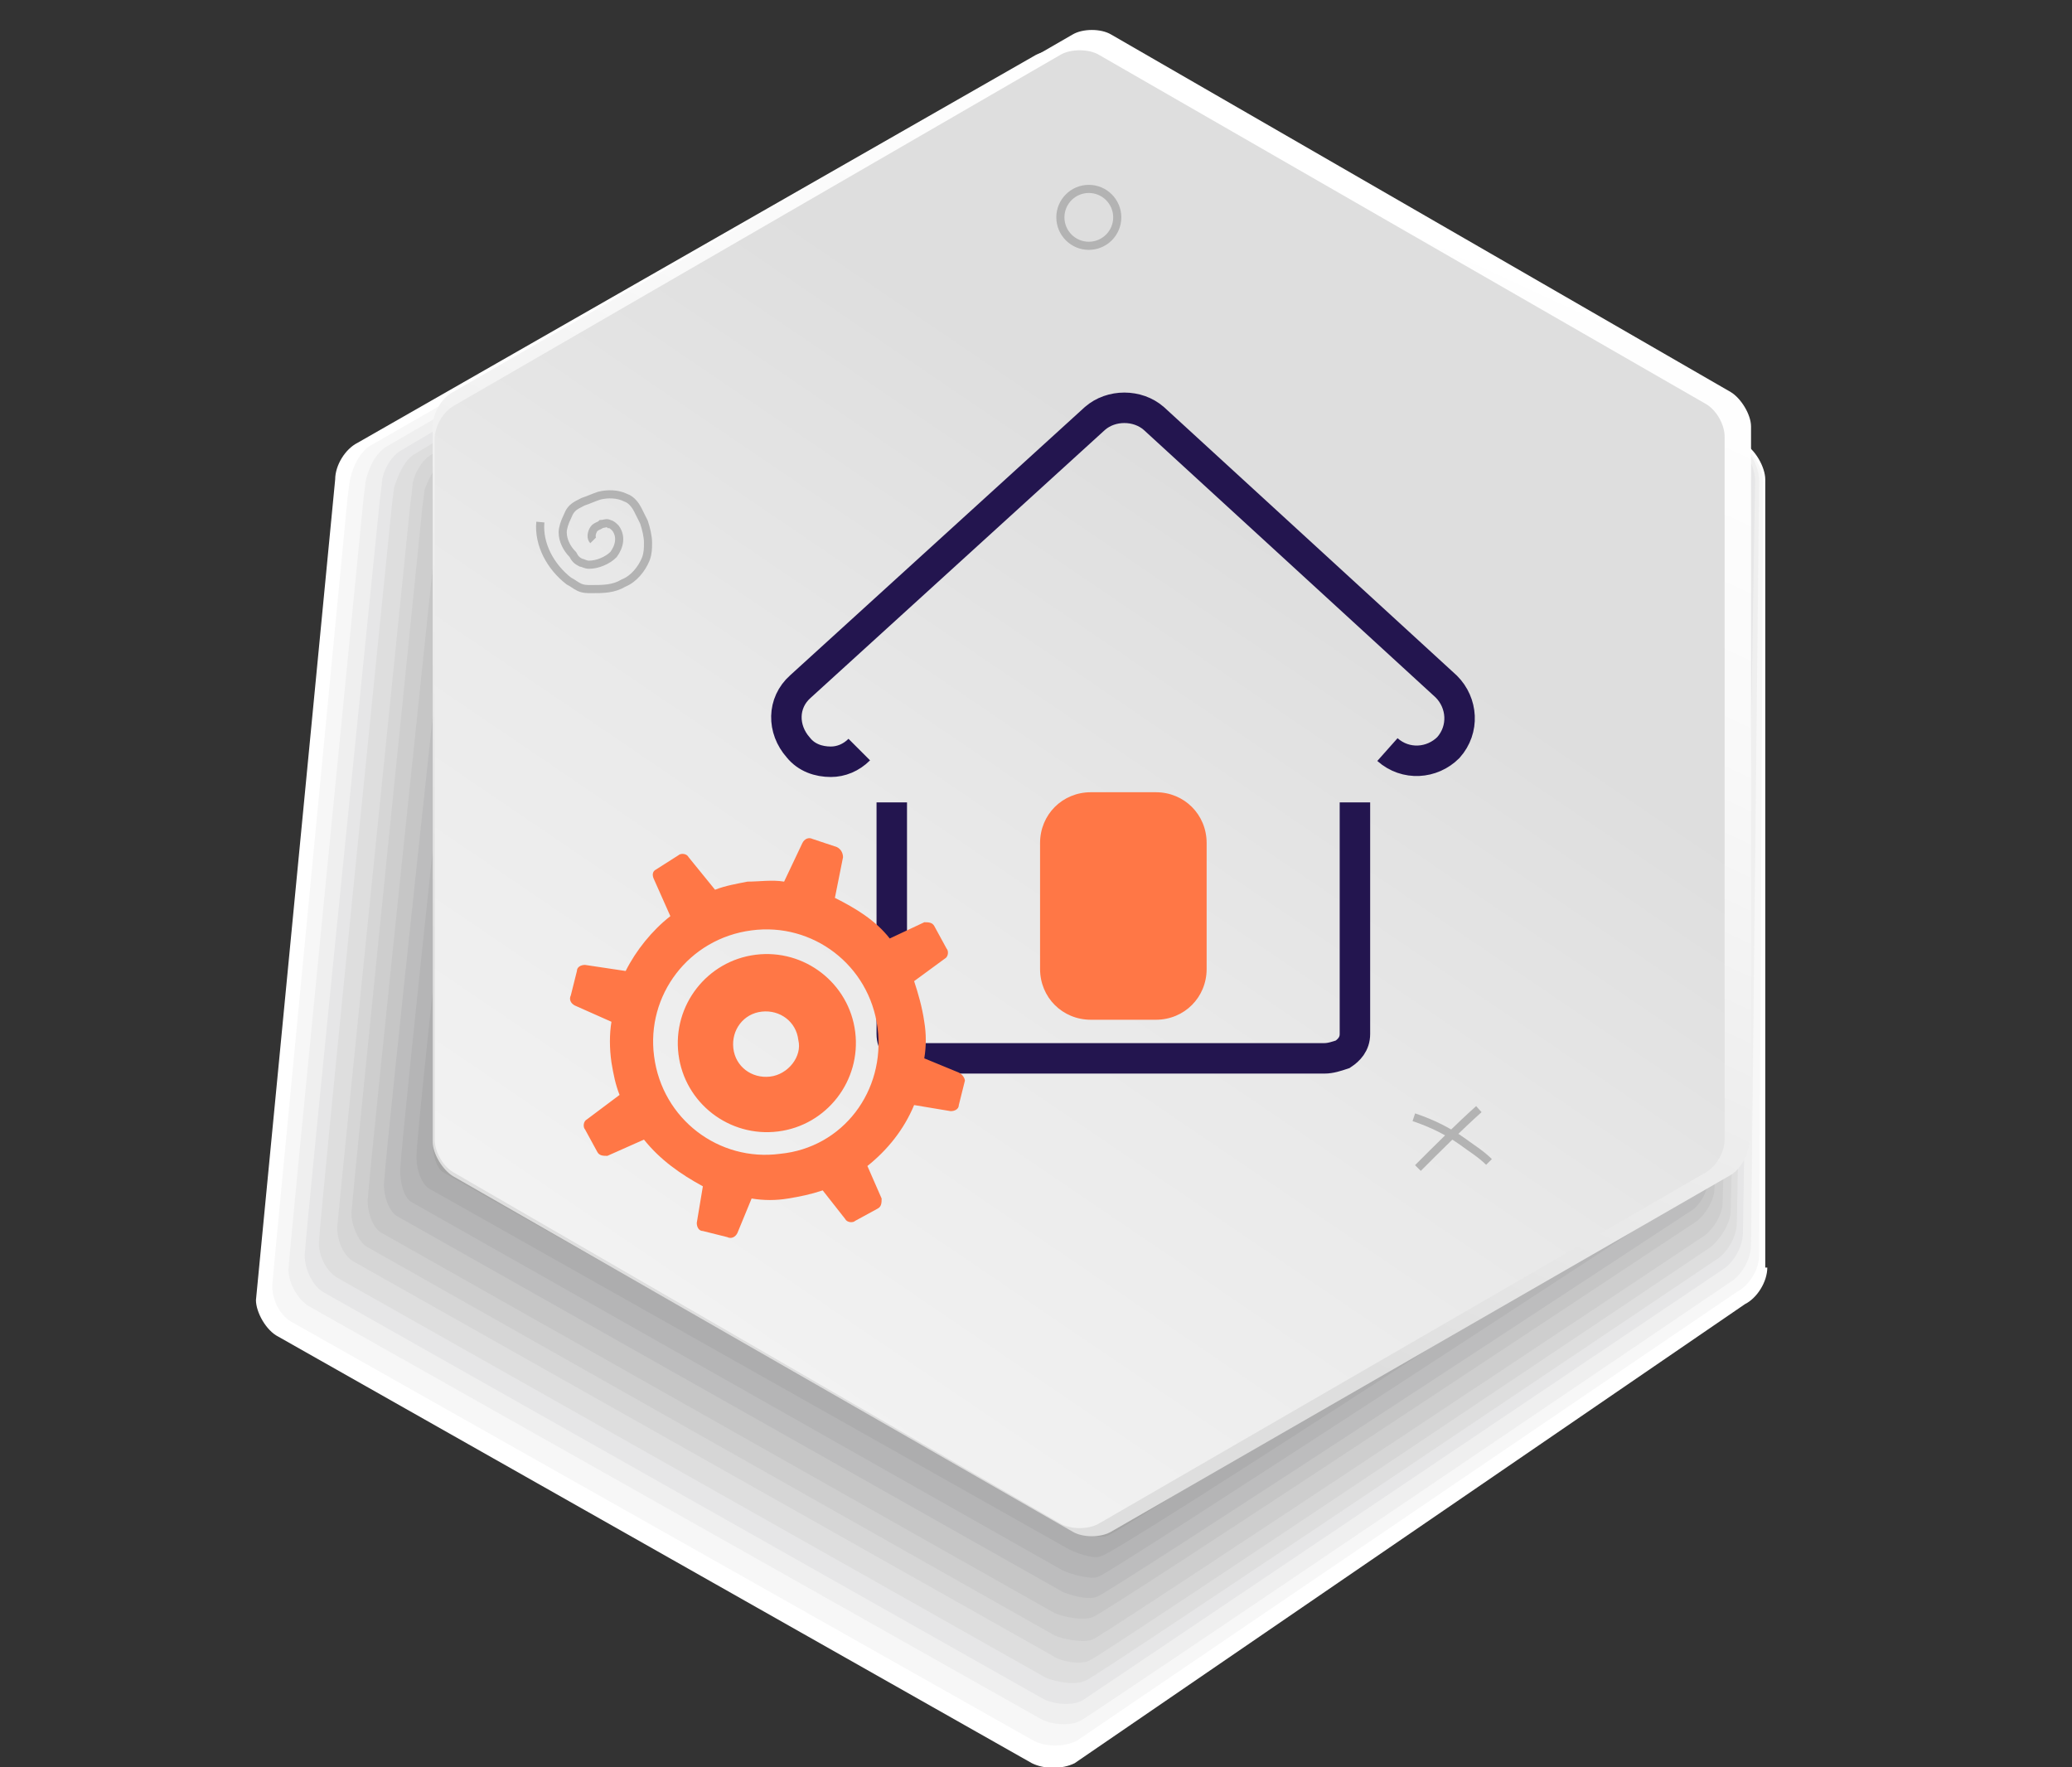 <?xml version="1.0" encoding="utf-8"?>
<!-- Generator: Adobe Illustrator 19.0.0, SVG Export Plug-In . SVG Version: 6.00 Build 0)  -->
<svg version="1.1" id="Layer_1" xmlns="http://www.w3.org/2000/svg" xmlns:xlink="http://www.w3.org/1999/xlink" x="0px" y="0px"
	 viewBox="0 0 102 87" enable-background="new 0 0 102 87" xml:space="preserve">
<rect x="0" y="0" width="102" height="87" fill="#333333" stroke="none"/>
<g id="XMLID_24_">
	<g id="XMLID_28_">
		<path id="XMLID_2_" fill="#FFFFFF" d="M87,62.4c0,0.7-0.5,1.5-1.1,1.8l-33,22.6c-0.6,0.3-1.5,0.3-2.1,0L13.7,65.8
			c-0.6-0.3-1.1-1.2-1.1-1.8l3.9-40.4c0-0.7,0.5-1.5,1.1-1.8L51,2.7c0.6-0.3,1.5-0.3,2.1,0l32.7,19.1c0.6,0.3,1.1,1.2,1.1,1.8V62.4z
			"/>
		<path id="XMLID_22_" fill="#F7F7F7" d="M18.3,21.9L51.2,3c0.6-0.3,1.5-0.3,2.1,0l32.4,18.9c0.6,0.3,1.1,1.2,1.1,1.8l-0.2,38.1
			c0,0.7-0.5,1.5-1.1,1.8c0,0-32.5,22.1-32.5,22.1c-0.6,0.3-1.5,0.3-2.1,0L14.4,65.1c-0.6-0.3-1-1.1-1-1.8c0-0.2,3.7-38.7,3.7-38.7
			c0,0,0.1-0.8,0.1-0.8C17.3,23.1,17.7,22.2,18.3,21.9z"/>
		<path id="XMLID_21_" fill="#EFEFEF" d="M19,22L51.4,3.2c0.6-0.3,1.5-0.3,2.1,0l32.1,18.7c0.6,0.3,1,1.1,1,1.8l-0.4,37.6
			c0,0.7-0.5,1.5-1,1.8c0,0-32,21.7-32,21.6c-0.5,0.3-1.5,0.2-2-0.1l-36-20.3c-0.5-0.3-1-1.1-1-1.8c0-0.5,3.7-38,3.7-38
			c0,0,0.1-0.8,0.1-0.8C18.1,23.2,18.4,22.4,19,22z"/>
		<path id="XMLID_20_" fill="#E6E6E7" d="M19.7,22.2L51.5,3.4c0.6-0.3,1.5-0.3,2.1,0l31.8,18.5c0.6,0.3,1,1.1,1,1.8l-0.6,37
			c0,0.7-0.5,1.5-1,1.8c0,0-31.5,21.2-31.5,21.2c-0.5,0.3-1.5,0.2-2-0.1l-35.4-20c-0.5-0.3-0.9-1.1-0.9-1.8c0-0.7,3.7-37.2,3.7-37.2
			c0,0,0.1-0.8,0.1-0.8C18.8,23.3,19.2,22.5,19.7,22.2z"/>
		<path id="XMLID_19_" fill="#DEDEDE" d="M20.5,22.3L51.7,3.6c0.6-0.3,1.5-0.3,2.1,0L85.2,22c0.6,0.3,1,1.1,1,1.8l-0.7,36.4
			c0,0.7-0.5,1.5-1,1.8c0,0-30.9,20.8-31,20.7c-0.5,0.3-1.5,0.1-2-0.1L16.6,62.9c-0.5-0.3-0.9-1-0.9-1.7c0-0.9,3.6-36.4,3.6-36.4
			c0,0,0.1-0.8,0.1-0.8C19.6,23.4,19.9,22.6,20.5,22.3z"/>
		<path id="XMLID_18_" fill="#D6D6D6" d="M21.2,22.4L51.9,3.9c0.6-0.3,1.5-0.3,2,0L85.1,22c0.6,0.3,1,1.1,1,1.8l-0.9,35.8
			c0,0.6-0.5,1.4-1,1.8c0,0-30.4,20.4-30.5,20.3c-0.4,0.3-1.5,0.1-1.9-0.2L17.4,62.1c-0.5-0.3-0.8-1-0.8-1.7
			c0.1-1.2,3.6-35.6,3.6-35.6c0,0,0.1-0.7,0.1-0.8C20.3,23.5,20.7,22.7,21.2,22.4z"/>
		<path id="XMLID_17_" fill="#CECECE" d="M21.9,22.6L52,4.1c0.6-0.3,1.5-0.3,2,0l30.9,18c0.6,0.3,1,1.1,1,1.8l-1.1,35.3
			c0,0.6-0.5,1.4-1,1.7c0,0-29.9,19.9-30,19.8c-0.4,0.2-1.5,0-1.9-0.2L18.1,61.4c-0.4-0.2-0.8-1-0.8-1.7c0.1-1.4,3.5-34.8,3.5-34.8
			c0,0,0.1-0.7,0.1-0.8C21.1,23.6,21.4,22.9,21.9,22.6z"/>
		<path id="XMLID_16_" fill="#C6C6C6" d="M22.7,22.7L52.2,4.3c0.5-0.3,1.5-0.3,2,0l30.5,17.8c0.5,0.3,1,1.1,1,1.7l-1.3,34.7
			c0,0.6-0.5,1.4-1,1.7c0,0-29.4,19.5-29.6,19.4c-0.4,0.2-1.5,0-1.9-0.2L18.8,60.7c-0.4-0.2-0.7-0.9-0.7-1.6c0.1-1.7,3.5-34,3.5-34
			c0-0.1,0.1-0.7,0.1-0.7C21.8,23.7,22.2,23,22.7,22.7z"/>
		<path id="XMLID_15_" fill="#BDBDBE" d="M23.4,22.8l29-18.3c0.5-0.3,1.4-0.3,2,0l30.2,17.6c0.5,0.3,1,1.1,1,1.7L84.1,58
			c0,0.6-0.4,1.4-1,1.7c0,0-28.9,19-29.1,18.9c-0.4,0.2-1.5-0.1-1.8-0.3L19.6,59.9c-0.4-0.2-0.7-0.9-0.7-1.6
			c0.1-1.9,3.5-33.2,3.5-33.2c0-0.1,0.1-0.7,0.1-0.7C22.6,23.8,22.9,23.1,23.4,22.8z"/>
		<path id="XMLID_14_" fill="#B5B5B6" d="M24.2,23L52.5,4.8c0.5-0.3,1.4-0.3,2,0l29.9,17.4c0.5,0.3,1,1.1,1,1.7l-1.7,33.5
			c0,0.6-0.4,1.4-1,1.7c0,0-28.4,18.6-28.6,18.5c-0.3,0.2-1.4-0.1-1.8-0.3L20.3,59.2c-0.4-0.2-0.6-0.9-0.6-1.6
			c0.1-2.1,3.4-32.5,3.4-32.5c0-0.1,0.1-0.6,0.1-0.7C23.3,23.9,23.7,23.2,24.2,23z"/>
		<path id="XMLID_13_" fill="#ADADAE" d="M24.9,23.1L52.7,5c0.5-0.3,1.4-0.3,1.9,0l29.6,17.2c0.5,0.3,1,1.1,1,1.7l-1.9,33
			c0,0.6-0.4,1.4-1,1.7c0,0-27.8,18.2-28.1,18c-0.3,0.2-1.4-0.2-1.7-0.4L21.1,58.5c-0.3-0.2-0.6-0.8-0.6-1.6
			c0.1-2.4,3.4-31.7,3.4-31.7c0-0.1,0.1-0.6,0.1-0.7C24.1,24,24.4,23.4,24.9,23.1z"/>
		<path id="XMLID_12_" fill="#A5A5A5" d="M25.6,23.2l27.3-18c0.5-0.3,1.4-0.3,1.9,0l29.3,17c0.5,0.3,1,1.1,1,1.7l-2,32.4
			c0,0.6-0.4,1.4-1,1.7c0,0-27.3,17.7-27.6,17.6c-0.3,0.2-1.4-0.2-1.7-0.4l-31-17.5c-0.3-0.2-0.5-0.8-0.5-1.5
			c0.1-2.6,3.3-30.9,3.3-30.9c0-0.1,0.1-0.6,0.1-0.7C24.8,24.1,25.2,23.5,25.6,23.2z"/>
		<path id="XMLID_11_" fill="#9D9D9D" d="M26.4,23.4L53,5.5c0.5-0.3,1.4-0.3,1.9,0l29,16.9c0.5,0.3,1,1,1,1.7l-2.2,31.8
			c0,0.6-0.4,1.4-1,1.7c0,0-26.8,17.3-27.1,17.1c-0.2,0.1-1.4-0.3-1.7-0.4L22.5,57c-0.3-0.2-0.5-0.8-0.5-1.5
			c0.2-2.8,3.3-30.1,3.3-30.1c0-0.1,0.1-0.5,0.1-0.6C25.6,24.2,25.9,23.6,26.4,23.4z"/>
		<path id="XMLID_10_" fill="#959595" d="M27.1,23.5L53.2,5.7c0.5-0.3,1.4-0.3,1.9,0l28.7,16.7c0.5,0.3,0.9,1,0.9,1.6l-2.4,31.3
			c0,0.6-0.4,1.3-0.9,1.6c0,0-26.3,16.8-26.6,16.7c-0.2,0.1-1.4-0.3-1.6-0.5L23.3,56.2c-0.3-0.2-0.5-0.7-0.4-1.5
			c0.2-3.1,3.3-29.3,3.3-29.3c0-0.1,0.1-0.5,0.1-0.6C26.3,24.3,26.7,23.7,27.1,23.5z"/>
		<path id="XMLID_9_" fill="#8C8C8D" d="M27.8,23.6L53.4,6c0.5-0.3,1.4-0.3,1.9,0l28.4,16.5c0.5,0.3,0.9,1,0.9,1.6L82,54.8
			c0,0.6-0.4,1.3-0.9,1.6c0,0-25.8,16.4-26.1,16.2c-0.2,0.1-1.4-0.4-1.6-0.5L24,55.5c-0.2-0.1-0.4-0.7-0.4-1.4
			c0.2-3.3,3.2-28.5,3.2-28.5c0-0.1,0.1-0.5,0.1-0.6C27.1,24.4,27.4,23.9,27.8,23.6z"/>
		<path id="XMLID_8_" fill="#848485" d="M28.6,23.8l25-17.6c0.5-0.3,1.3-0.3,1.9,0l28,16.3c0.5,0.3,0.9,1,0.9,1.6l-2.8,30.1
			c0,0.6-0.4,1.3-0.9,1.6c0,0-25.2,16-25.6,15.8c-0.2,0.1-1.4-0.4-1.5-0.5L24.7,54.8c-0.2-0.1-0.4-0.7-0.3-1.4
			c0.2-3.5,3.2-27.7,3.2-27.7c0-0.1,0.1-0.5,0.1-0.6C27.8,24.5,28.2,24,28.6,23.8z"/>
		<path id="XMLID_7_" fill="#7C7C7D" d="M29.3,23.9L53.7,6.4c0.5-0.3,1.3-0.3,1.8,0l27.7,16.1c0.5,0.3,0.9,1,0.9,1.6l-3,29.5
			c0,0.6-0.4,1.3-0.9,1.6c0,0-24.7,15.5-25.1,15.3c-0.1,0.1-1.4-0.5-1.5-0.6L25.5,54c-0.2-0.1-0.3-0.6-0.3-1.4
			c0.2-3.8,3.1-27,3.1-27c0-0.1,0-0.4,0.1-0.6C28.6,24.6,28.9,24.1,29.3,23.9z"/>
		<path id="XMLID_6_" fill="#747475" d="M30,24L53.9,6.6c0.5-0.3,1.3-0.3,1.8,0l27.4,15.9c0.5,0.3,0.9,1,0.9,1.6l-3.2,29
			c0,0.6-0.4,1.3-0.9,1.6c0,0-24.2,15.1-24.6,14.9C55.3,69.6,54,69,53.9,69L26.2,53.3c-0.2-0.1-0.3-0.6-0.2-1.4
			c0.3-4,3.1-26.2,3.1-26.2c0-0.1,0-0.4,0.1-0.6C29.3,24.7,29.6,24.2,30,24z"/>
		<path id="XMLID_5_" fill="#6C6C6C" d="M30.8,24.1L54.1,6.9c0.5-0.3,1.3-0.3,1.8,0L83,22.6c0.5,0.3,0.9,1,0.9,1.6l-3.3,28.4
			c0,0.6-0.4,1.3-0.9,1.6c0,0-23.7,14.7-24.1,14.4c-0.1,0-1.3-0.6-1.4-0.6L27,52.5c-0.1-0.1-0.2-0.6-0.2-1.3
			c0.3-4.2,3.1-25.4,3.1-25.4c0-0.1,0-0.4,0.1-0.5C30.1,24.8,30.4,24.4,30.8,24.1z"/>
		<path id="XMLID_4_" fill="#636364" d="M31.5,24.3L54.2,7.1c0.5-0.3,1.3-0.3,1.8,0l26.8,15.6c0.5,0.3,0.9,1,0.9,1.5L80.2,52
			c0,0.6-0.4,1.3-0.9,1.5c0,0-23.2,14.2-23.6,14c-0.1,0-1.3-0.6-1.4-0.7L27.7,51.8c-0.1-0.1-0.2-0.5-0.1-1.3c0.3-4.5,3-24.6,3-24.6
			c0-0.1,0-0.4,0.1-0.5C30.8,24.9,31.1,24.5,31.5,24.3z"/>
		<path id="XMLID_3_" fill="#5B5B5C" d="M32.2,24.4L54.4,7.3c0.5-0.3,1.3-0.3,1.8,0l26.5,15.4c0.5,0.3,0.9,1,0.9,1.5l-3.7,27.2
			c0,0.6-0.4,1.2-0.9,1.5c0,0-22.7,13.8-23.1,13.5c0,0-1.3-0.7-1.3-0.7l-26-14.8c-0.1-0.1-0.1-0.5-0.1-1.3c0.3-4.7,3-23.8,3-23.8
			c0-0.1,0-0.3,0.1-0.5C31.6,25,31.9,24.6,32.2,24.4z"/>
		<path id="XMLID_1_" fill="#535354" d="M79.5,51c0,0.6-0.4,1.2-0.9,1.5c0,0-22.1,13.3-22.6,13.1L29.2,50.3
			c-0.5-0.3,2.9-24.3,2.9-24.3c0-0.6,0.4-1.2,0.9-1.5l21.6-17c0.5-0.3,1.3-0.3,1.7,0l26.2,15.2c0.5,0.3,0.9,1,0.9,1.5L79.5,51z"/>
	</g>
	<g id="XMLID_25_">
		
			<linearGradient id="XMLID_36_" gradientUnits="userSpaceOnUse" x1="34.538" y1="8.961" x2="56.874" y2="57.17" gradientTransform="matrix(-1 0 0 1 102 0)">
			<stop  offset="0" style="stop-color:#FFFFFF"/>
			<stop  offset="0.339" style="stop-color:#F9F9F9"/>
			<stop  offset="0.785" style="stop-color:#E9E9E9"/>
			<stop  offset="1" style="stop-color:#DEDEDE"/>
		</linearGradient>
		<path id="XMLID_27_" fill="url(#XMLID_36_)" d="M86.1,56.2c0,0.6-0.4,1.4-1,1.7L54.7,75.4c-0.5,0.3-1.4,0.3-1.9,0L22.3,57.9
			c-0.5-0.3-1-1.1-1-1.7V21c0-0.6,0.4-1.4,1-1.7L52.8,1.7c0.5-0.3,1.4-0.3,1.9,0l30.5,17.6c0.5,0.3,1,1.1,1,1.7V56.2z"/>
		
			<linearGradient id="XMLID_37_" gradientUnits="userSpaceOnUse" x1="98.064" y1="111.248" x2="39.996" y2="25.789" gradientTransform="matrix(-1 0 0 1 102 0)">
			<stop  offset="0" style="stop-color:#FFFFFF"/>
			<stop  offset="0.339" style="stop-color:#F9F9F9"/>
			<stop  offset="0.785" style="stop-color:#E9E9E9"/>
			<stop  offset="1" style="stop-color:#DEDEDE"/>
		</linearGradient>
		<path id="XMLID_26_" fill="url(#XMLID_37_)" d="M84.9,56.1c0,0.6-0.4,1.3-0.9,1.6L54.1,75c-0.5,0.3-1.4,0.3-1.9,0L22.3,57.7
			c-0.5-0.3-0.9-1-0.9-1.6V21.6c0-0.6,0.4-1.3,0.9-1.6L52.2,2.7c0.5-0.3,1.4-0.3,1.9,0L84,19.9c0.5,0.3,0.9,1,0.9,1.6V56.1z"/>
	</g>
</g>
<g id="XMLID_62_">
	<path id="XMLID_64_" fill="none" stroke="#B3B3B3" stroke-width="0.4" stroke-miterlimit="10" d="M69.8,57.5c1-1,2-2,3-2.9"/>
	<path id="XMLID_65_" fill="none" stroke="#B3B3B3" stroke-width="0.4" stroke-miterlimit="10" d="M69.6,55c0.9,0.3,1.7,0.7,2.4,1.2
		c0.4,0.3,0.9,0.6,1.3,1"/>
</g>
<circle id="XMLID_63_" fill="none" stroke="#B3B3B3" stroke-width="0.4" stroke-miterlimit="10" cx="53.6" cy="10.7" r="1.4"/>
<path id="XMLID_67_" fill="none" stroke="#B3B3B3" stroke-width="0.4" stroke-miterlimit="10" d="M29.2,26.6c-0.1-0.1-0.1-0.3,0-0.5
	s0.3-0.2,0.4-0.3c0.1,0,0.3-0.1,0.4,0c0.1,0,0.2,0.1,0.3,0.2c0.3,0.4,0.2,0.9-0.1,1.3c-0.3,0.3-0.8,0.5-1.2,0.5
	c-0.2,0-0.3-0.1-0.4-0.1c-0.2-0.1-0.3-0.2-0.4-0.4c-0.3-0.3-0.5-0.7-0.5-1.1c0-0.2,0.1-0.5,0.2-0.7c0.1-0.2,0.1-0.3,0.3-0.5
	c0.1-0.1,0.3-0.2,0.5-0.3c0.3-0.1,0.5-0.2,0.8-0.3c0.4-0.1,0.9-0.1,1.3,0.1c0.3,0.1,0.5,0.4,0.6,0.6c0.1,0.2,0.2,0.4,0.3,0.6
	c0.1,0.3,0.2,0.7,0.2,1c0,0.3,0,0.5-0.1,0.8c-0.2,0.5-0.6,1-1.1,1.2C30.2,29,29.7,29,29.1,29c-0.2,0-0.4,0-0.6-0.1
	c-0.2-0.1-0.3-0.2-0.5-0.3c-0.9-0.7-1.5-1.8-1.4-2.9"/>
<path id="XMLID_2963_" fill="none" stroke="#23154F" stroke-width="1.5" stroke-miterlimit="10" d="M68.3,36.9
	c0.9,0.8,2.2,0.7,3-0.1c0.8-0.9,0.7-2.2-0.1-3l0,0L56.8,20.6c-0.8-0.7-2.1-0.7-2.9,0L39.4,33.8c-0.9,0.8-0.9,2.1-0.1,3l0,0
	c0.4,0.5,1,0.7,1.6,0.7c0.5,0,1-0.2,1.4-0.6 M43.9,39.5v11.4c0,0.5,0.3,0.8,0.6,1c0.3,0.2,0.6,0.2,0.9,0.2c7.3,0,12.5,0,19.8,0
	c0.3,0,0.6-0.1,0.9-0.2c0.3-0.2,0.6-0.5,0.6-1V39.5"/>
<path id="XMLID_9370_" fill="#FF7746" d="M47.2,52.8l-1.7-0.7c0.1-0.6,0.1-1.2,0-1.8c-0.1-0.7-0.3-1.4-0.5-2l1.5-1.1
	c0.2-0.1,0.2-0.4,0.1-0.5l-0.6-1.1c-0.1-0.2-0.3-0.2-0.5-0.2l-1.7,0.8c-0.7-0.9-1.7-1.5-2.7-2l0.4-2c0-0.2-0.1-0.4-0.3-0.5l-1.2-0.4
	c-0.2-0.1-0.4,0-0.5,0.2l-0.9,1.9c0,0,0,0,0,0c-0.6-0.1-1.2,0-1.8,0c-0.5,0.1-1.1,0.2-1.6,0.4c0,0,0,0,0,0l-1.3-1.6
	c-0.1-0.2-0.4-0.2-0.5-0.1l-1.1,0.7c-0.2,0.1-0.2,0.3-0.1,0.5l0.8,1.8c-0.9,0.7-1.7,1.7-2.2,2.7l-2-0.3c-0.2,0-0.4,0.1-0.4,0.3
	l-0.3,1.2c-0.1,0.2,0,0.4,0.2,0.5l1.8,0.8c-0.1,0.6-0.1,1.3,0,2c0.1,0.6,0.2,1.1,0.4,1.6l-1.6,1.2c-0.2,0.1-0.2,0.4-0.1,0.5l0.6,1.1
	c0.1,0.2,0.3,0.2,0.5,0.2l1.8-0.8c0.8,1,1.8,1.7,2.9,2.3l-0.3,1.8c0,0.2,0.1,0.4,0.3,0.4l1.2,0.3c0.2,0.1,0.4,0,0.5-0.2l0.7-1.7
	c0.6,0.1,1.2,0.1,1.8,0c0.6-0.1,1.1-0.2,1.7-0.4l1.1,1.4c0.1,0.2,0.4,0.2,0.5,0.1l1.1-0.6c0.2-0.1,0.2-0.3,0.2-0.5l-0.7-1.6
	c1-0.8,1.8-1.8,2.3-3l1.8,0.3c0.2,0,0.4-0.1,0.4-0.3l0.3-1.2C47.5,53.1,47.4,52.9,47.2,52.8z M38.4,56.8c-3,0.4-5.8-1.7-6.2-4.8
	c-0.4-3,1.7-5.8,4.8-6.2c3-0.4,5.8,1.7,6.2,4.8C43.6,53.7,41.5,56.5,38.4,56.8z M37.2,47c-2.4,0.3-4.1,2.5-3.8,4.9
	c0.3,2.4,2.5,4.1,4.9,3.8c2.4-0.3,4.1-2.5,3.8-4.9C41.8,48.4,39.6,46.7,37.2,47z M37.9,53c-0.9,0.1-1.7-0.5-1.8-1.4
	c-0.1-0.9,0.5-1.7,1.4-1.8c0.9-0.1,1.7,0.5,1.8,1.4C39.5,52,38.8,52.9,37.9,53z"/>
<path id="XMLID_35_" fill="#FF7746" d="M56.9,50.2h-3.2c-1.4,0-2.5-1.1-2.5-2.5v-6.2c0-1.4,1.1-2.5,2.5-2.5h3.2
	c1.4,0,2.5,1.1,2.5,2.5v6.2C59.4,49.1,58.3,50.2,56.9,50.2z"/>
</svg>
